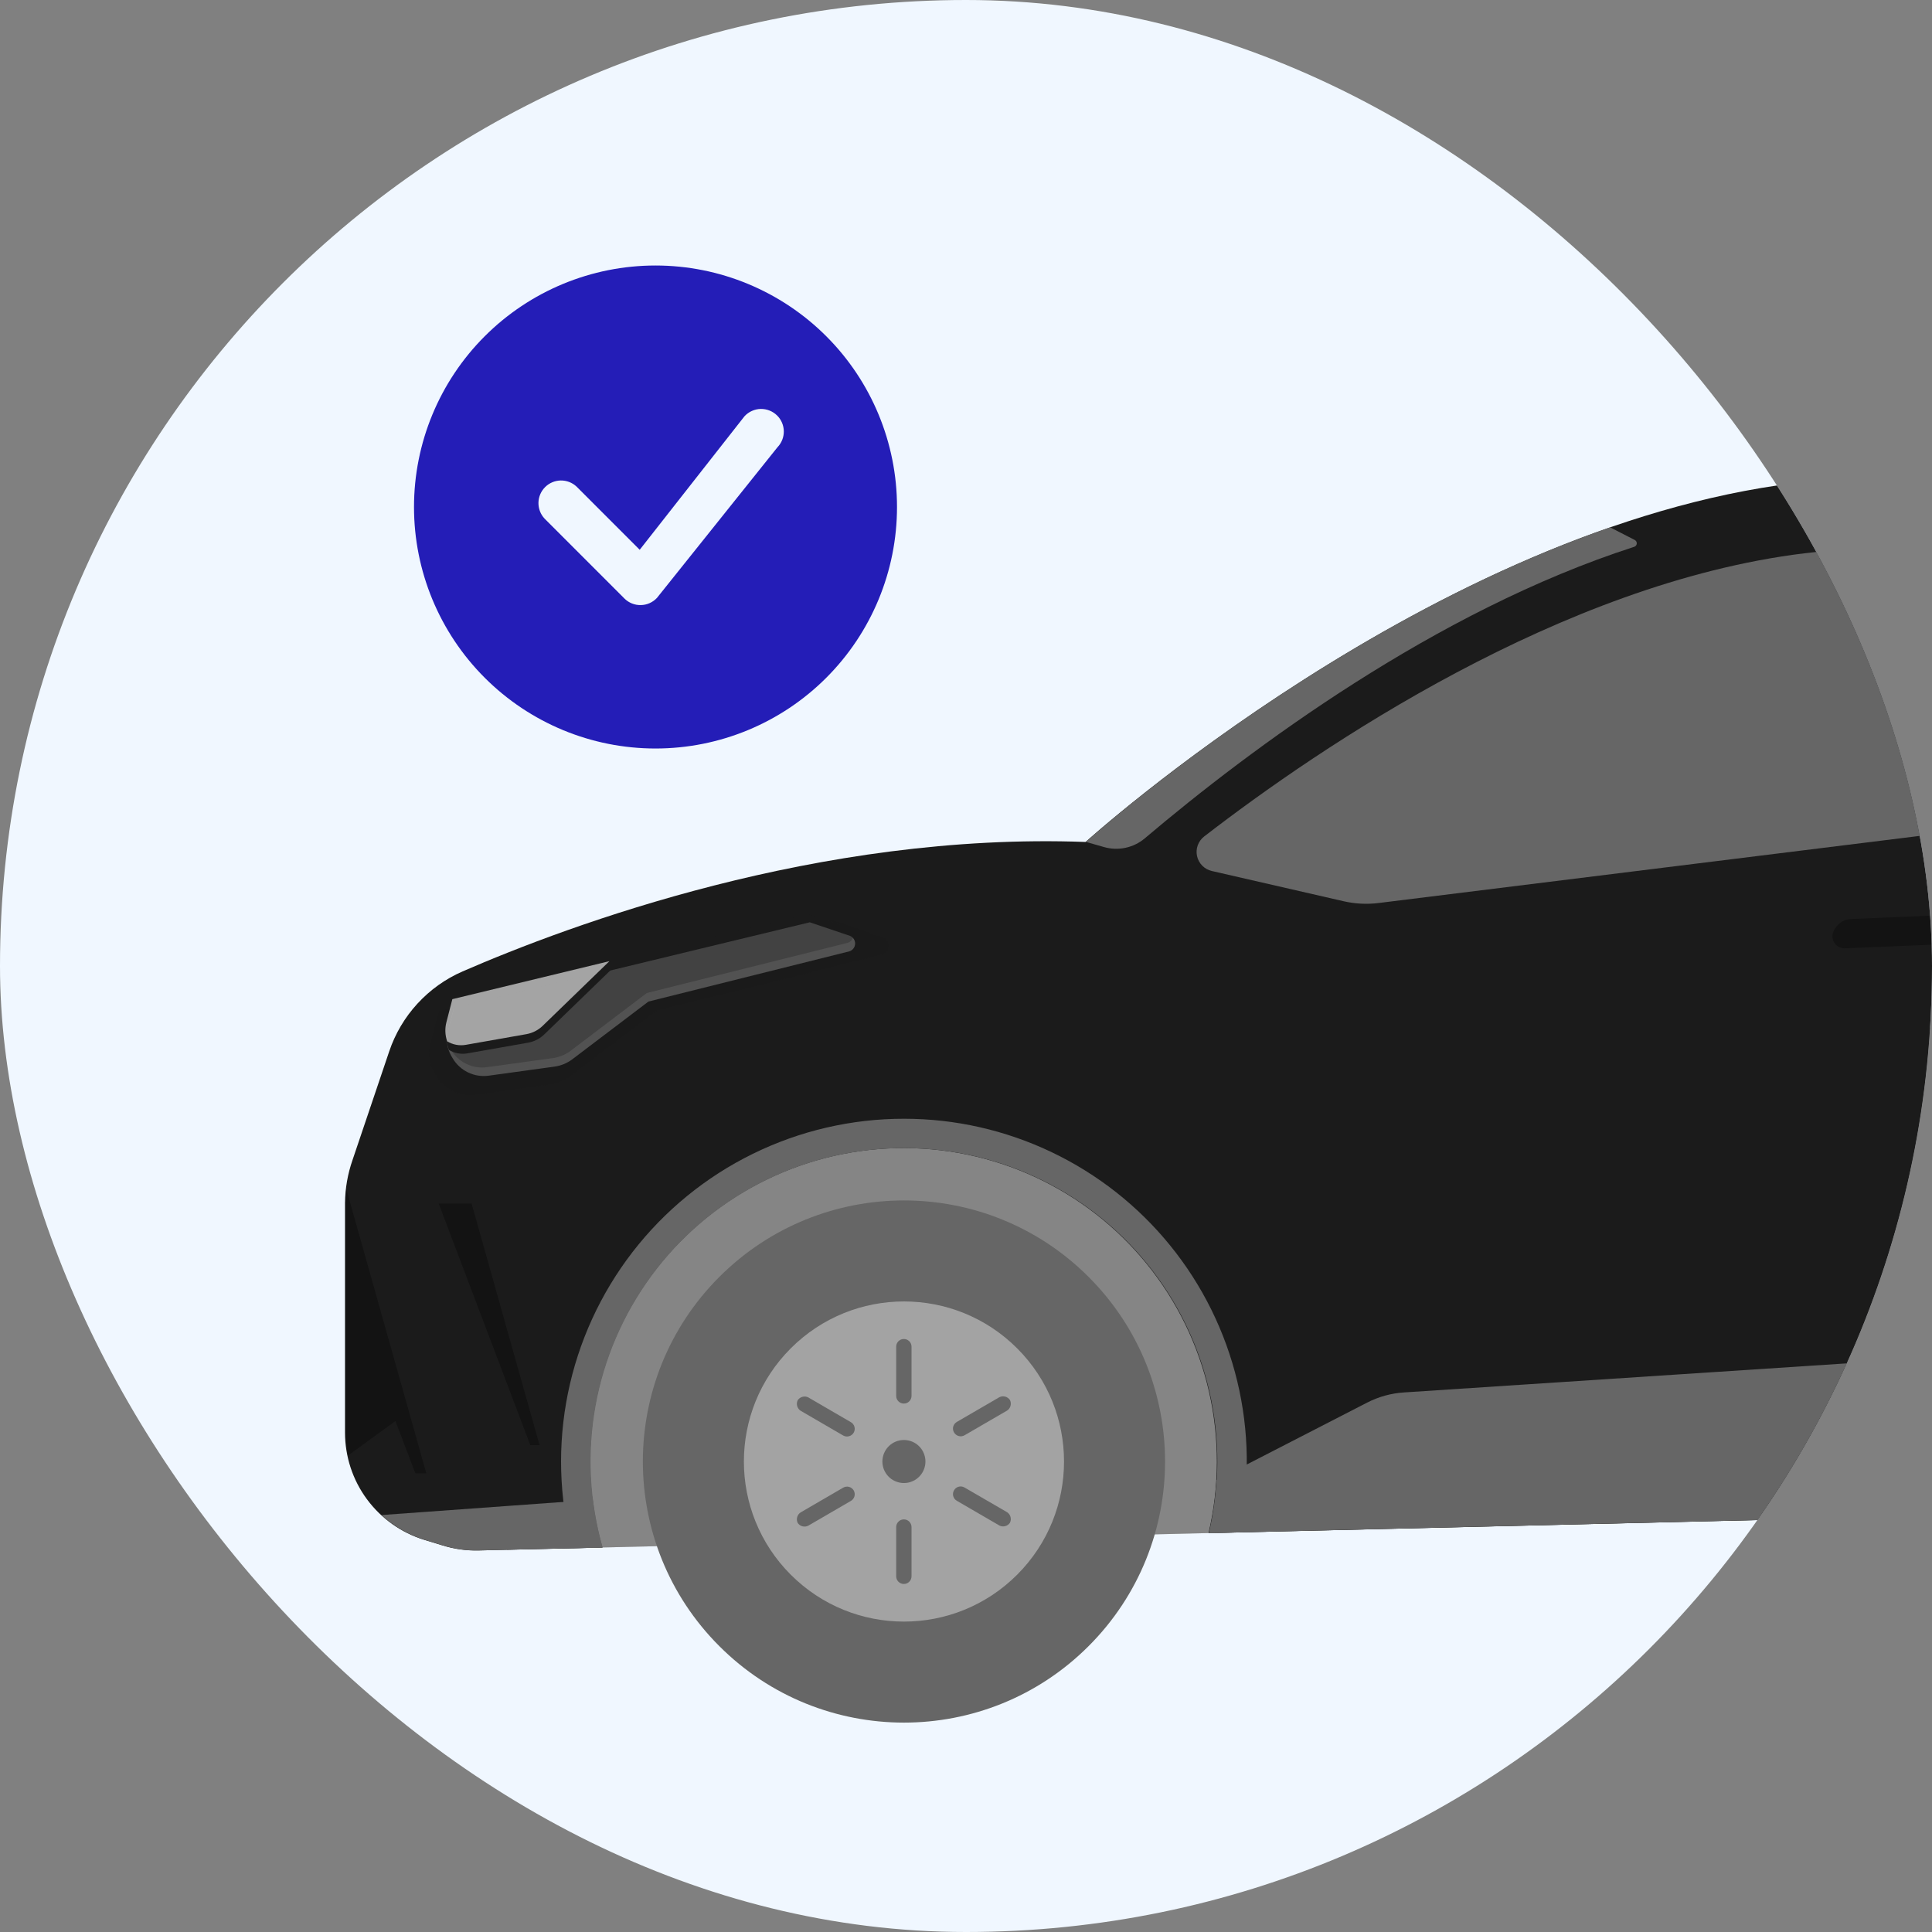 <svg width="80" height="80" viewBox="0 0 80 80" fill="none" xmlns="http://www.w3.org/2000/svg">
<rect x="0" y="0" width="80" height="80" fill="#808080" stroke="none"/>
<g clip-path="url(#clip0_6765_20651)">
<path d="M80 40C80 62.094 62.094 80 40 80C17.906 80 0 62.094 0 40C0 17.906 17.906 0 40 0C62.094 0 80 17.906 80 40Z" fill="#F0F7FF"/>
<path d="M37.143 20.994C37.143 23.646 36.089 26.19 34.214 28.065C32.338 29.941 29.795 30.994 27.143 30.994C24.49 30.994 21.947 29.941 20.072 28.065C18.196 26.19 17.143 23.646 17.143 20.994C17.143 18.342 18.196 15.798 20.072 13.923C21.947 12.048 24.49 10.994 27.143 10.994C29.795 10.994 32.338 12.048 34.214 13.923C36.089 15.798 37.143 18.342 37.143 20.994ZM32.18 17.207C32.091 17.118 31.985 17.048 31.867 17.001C31.75 16.954 31.625 16.931 31.499 16.933C31.373 16.936 31.249 16.964 31.134 17.016C31.019 17.067 30.916 17.142 30.83 17.234L26.489 22.765L23.873 20.148C23.695 19.982 23.46 19.892 23.217 19.896C22.974 19.901 22.742 19.999 22.571 20.171C22.399 20.343 22.3 20.574 22.296 20.817C22.292 21.06 22.382 21.295 22.548 21.473L25.855 24.782C25.944 24.871 26.05 24.941 26.167 24.988C26.284 25.035 26.409 25.058 26.535 25.055C26.661 25.053 26.785 25.026 26.9 24.974C27.015 24.923 27.118 24.849 27.204 24.757L32.194 18.519C32.364 18.342 32.458 18.106 32.456 17.86C32.453 17.615 32.355 17.38 32.181 17.207H32.18Z" fill="#241DB7"/>
<path d="M19.278 53.889L25.767 45.499L112.473 40.779L126.576 45.499L132.252 58.267C131.74 59.201 130.938 59.944 129.967 60.384L128.181 61.18C127.501 61.49 126.764 61.658 126.016 61.675L20.996 64.171L19.278 53.889Z" fill="#666666"/>
<path opacity="0.2" d="M19.278 53.889L25.767 45.499L112.473 40.779L126.576 45.499L132.252 58.267C131.74 59.201 130.938 59.944 129.967 60.384L128.181 61.18C127.501 61.49 126.764 61.658 126.016 61.675L20.996 64.171L19.278 53.889Z" fill="white"/>
<path d="M14.597 48.035L16.117 43.534C16.364 42.801 16.762 42.128 17.285 41.559C17.808 40.989 18.444 40.534 19.153 40.225C23.592 38.296 33.905 34.45 44.952 34.864C44.952 34.864 59.339 21.836 74.35 19.999C87.364 18.407 112.122 21.645 118.487 22.533C118.573 22.544 118.652 22.583 118.712 22.645C118.772 22.707 118.81 22.788 118.819 22.873C118.827 22.959 118.807 23.046 118.76 23.118C118.714 23.191 118.644 23.246 118.562 23.274L116.923 23.861C116.795 23.908 116.683 23.991 116.602 24.1C116.52 24.209 116.471 24.34 116.462 24.476C116.452 24.612 116.482 24.748 116.549 24.867C116.615 24.987 116.714 25.084 116.834 25.148L130.231 32.193C131.022 32.61 131.685 33.234 132.147 34C132.609 34.765 132.854 35.643 132.854 36.537V55.913C132.853 56.857 132.58 57.782 132.068 58.575C131.556 59.369 130.825 59.998 129.965 60.386L128.182 61.182C128.114 61.216 128.042 61.243 127.974 61.271C127.974 61.022 127.994 60.772 127.994 60.52C128.002 58.738 127.643 56.974 126.939 55.337C126.235 53.7 125.202 52.226 123.903 51.006C122.605 49.786 121.069 48.846 119.392 48.246C117.714 47.645 115.931 47.397 114.153 47.515C112.376 47.634 110.641 48.117 109.059 48.936C107.476 49.754 106.079 50.889 104.954 52.271C103.829 53.653 103.001 55.251 102.521 56.967C102.041 58.683 101.92 60.479 102.164 62.244L50.043 63.484C50.497 61.554 50.502 59.545 50.059 57.613C49.615 55.681 48.735 53.876 47.485 52.337C46.236 50.798 44.65 49.565 42.85 48.734C41.05 47.903 39.084 47.496 37.102 47.543C35.12 47.59 33.175 48.091 31.417 49.006C29.659 49.922 28.134 51.228 26.959 52.825C25.784 54.422 24.99 56.267 24.639 58.218C24.288 60.169 24.389 62.175 24.934 64.081L19.812 64.201C19.312 64.213 18.814 64.144 18.336 63.996L17.561 63.76C16.613 63.467 15.783 62.878 15.193 62.079C14.604 61.281 14.286 60.314 14.286 59.321V49.807C14.293 49.203 14.398 48.605 14.597 48.035Z" fill="#1B1B1B"/>
<path d="M50.062 63.482C50.229 62.759 50.335 62.024 50.38 61.283L56.608 58.08C57.086 57.834 57.609 57.69 58.145 57.657L90.928 55.505C91.522 55.467 92.118 55.564 92.669 55.789L102.094 59.644C102.077 59.934 102.067 60.224 102.067 60.518C102.066 61.095 102.104 61.671 102.18 62.243L50.062 63.482Z" fill="#666666"/>
<path d="M24.552 62.103C24.632 62.772 24.766 63.433 24.951 64.08L19.829 64.2C19.329 64.212 18.831 64.143 18.354 63.995L17.578 63.759C16.916 63.555 16.308 63.205 15.799 62.735L24.552 62.103Z" fill="#666666"/>
<path d="M37.432 46.325C39.545 46.324 41.632 46.796 43.539 47.705C45.447 48.614 47.128 49.937 48.459 51.579C49.79 53.22 50.737 55.138 51.232 57.193C51.727 59.247 51.757 61.386 51.32 63.454L50.063 63.484C50.517 61.554 50.522 59.546 50.078 57.614C49.635 55.682 48.755 53.877 47.505 52.337C46.256 50.798 44.67 49.566 42.87 48.735C41.07 47.904 39.104 47.496 37.122 47.544C35.14 47.591 33.195 48.091 31.437 49.007C29.678 49.923 28.153 51.229 26.979 52.826C25.804 54.423 25.01 56.268 24.659 58.219C24.308 60.17 24.409 62.176 24.954 64.082L23.694 64.109C23.145 62.01 23.085 59.812 23.518 57.685C23.952 55.559 24.867 53.56 26.194 51.842C27.521 50.125 29.224 48.734 31.172 47.778C33.12 46.821 35.261 46.324 37.432 46.325Z" fill="#666666"/>
<path d="M74.707 22.912C82.37 21.972 94.551 22.806 104.191 23.779C104.399 23.799 104.598 23.878 104.764 24.005C104.929 24.133 105.056 24.305 105.129 24.501C105.202 24.697 105.218 24.91 105.176 25.115C105.134 25.32 105.035 25.509 104.891 25.66L99.728 31.124C99.051 31.838 98.149 32.295 97.174 32.419L57.093 37.391C56.602 37.453 56.104 37.427 55.622 37.315L50.178 36.066C50.029 36.032 49.891 35.956 49.783 35.846C49.675 35.737 49.6 35.6 49.567 35.45C49.534 35.3 49.544 35.143 49.597 34.999C49.65 34.855 49.742 34.728 49.864 34.635C54.662 30.93 64.664 24.141 74.707 22.912Z" fill="#666666"/>
<path opacity="0.3" d="M21.959 59.84H22.342L19.528 49.834H18.165L21.959 59.84Z" fill="black"/>
<path opacity="0.3" d="M14.306 59.323V49.806C14.306 49.611 14.316 49.416 14.336 49.222L17.652 61.006H17.198L16.375 58.841L14.412 60.269C14.345 59.958 14.31 59.641 14.306 59.323Z" fill="black"/>
<g opacity="0.3">
<path d="M76.396 39.267L81.177 39.069C81.342 39.062 81.502 39.006 81.636 38.908C81.77 38.81 81.871 38.675 81.928 38.519C81.956 38.442 81.964 38.359 81.952 38.278C81.94 38.197 81.908 38.121 81.859 38.055C81.811 37.989 81.747 37.936 81.673 37.901C81.599 37.866 81.518 37.849 81.436 37.853L76.655 38.054C76.49 38.061 76.331 38.117 76.197 38.215C76.064 38.313 75.963 38.449 75.908 38.604C75.88 38.681 75.872 38.763 75.883 38.843C75.895 38.924 75.927 39 75.975 39.066C76.023 39.131 76.087 39.184 76.16 39.219C76.234 39.254 76.315 39.27 76.396 39.267Z" fill="black"/>
</g>
<path opacity="0.7" d="M36.554 38.817L34.669 38.168C34.358 38.059 34.022 38.043 33.702 38.12L18.161 41.877L17.82 43.243C17.718 43.639 17.775 44.06 17.98 44.414L18.032 44.503C18.198 44.792 18.448 45.025 18.747 45.172C19.047 45.319 19.384 45.374 19.715 45.329L22.788 44.902C23.089 44.862 23.374 44.745 23.615 44.561L27.166 41.863L36.537 39.517C36.609 39.493 36.673 39.447 36.718 39.385C36.764 39.324 36.789 39.249 36.791 39.173C36.793 39.096 36.771 39.021 36.728 38.958C36.686 38.894 36.625 38.845 36.554 38.817Z" fill="#1B1B1B"/>
<path d="M35.201 38.754C35.264 38.781 35.319 38.827 35.356 38.886C35.393 38.945 35.411 39.013 35.408 39.083C35.405 39.152 35.381 39.219 35.339 39.274C35.297 39.33 35.239 39.371 35.173 39.392L26.851 41.472L23.699 43.862C23.484 44.024 23.232 44.128 22.965 44.166L20.233 44.542C19.94 44.582 19.641 44.534 19.374 44.404C19.108 44.274 18.887 44.068 18.738 43.811L18.69 43.729C18.511 43.419 18.46 43.051 18.55 42.705L18.792 41.752L33.531 38.19L35.201 38.754Z" fill="#525252"/>
<path opacity="0.3" d="M35.13 38.401C35.194 38.428 35.248 38.474 35.285 38.533C35.322 38.592 35.34 38.66 35.338 38.73C35.335 38.799 35.311 38.866 35.269 38.921C35.227 38.977 35.169 39.018 35.103 39.039L26.781 41.119L23.629 43.51C23.414 43.671 23.161 43.775 22.895 43.813L20.163 44.189C19.869 44.229 19.57 44.181 19.304 44.051C19.038 43.921 18.816 43.715 18.667 43.458L18.619 43.376C18.44 43.066 18.39 42.699 18.48 42.352L18.722 41.399L33.46 37.837L35.13 38.401Z" fill="#1B1B1B"/>
<path d="M18.799 41.726L25.305 40.152L22.556 42.815C22.37 43.001 22.131 43.127 21.873 43.174L19.353 43.618C19.087 43.664 18.814 43.612 18.584 43.471C18.496 43.216 18.485 42.94 18.553 42.679L18.799 41.726Z" fill="#1B1B1B"/>
<path opacity="0.6" d="M18.731 41.373L25.236 39.799L22.487 42.462C22.301 42.648 22.063 42.773 21.804 42.821L19.284 43.265C19.019 43.311 18.746 43.259 18.516 43.118C18.428 42.863 18.417 42.587 18.485 42.326L18.731 41.373Z" fill="white"/>
<path d="M66.672 21.836L67.697 22.362C67.723 22.377 67.744 22.399 67.758 22.425C67.772 22.452 67.778 22.482 67.775 22.511C67.772 22.541 67.76 22.569 67.742 22.592C67.723 22.616 67.698 22.633 67.67 22.642C59.43 25.299 51.794 30.998 47.403 34.714C47.173 34.908 46.9 35.042 46.606 35.105C46.312 35.168 46.008 35.158 45.719 35.076L44.964 34.861C44.964 34.861 54.785 25.958 66.672 21.836Z" fill="#666666"/>
<path d="M29.786 68.163C25.564 63.941 25.564 57.096 29.786 52.874C34.008 48.652 40.854 48.652 45.076 52.874C49.298 57.096 49.298 63.941 45.076 68.163C40.854 72.385 34.008 72.385 29.786 68.163Z" fill="#666666"/>
<path opacity="0.4" d="M32.744 65.205C30.156 62.617 30.156 58.42 32.744 55.832C35.333 53.243 39.529 53.243 42.118 55.832C44.706 58.42 44.706 62.617 42.118 65.205C39.529 67.794 35.333 67.794 32.744 65.205Z" fill="white"/>
<path d="M37.109 55.762C37.109 55.587 37.251 55.445 37.427 55.445C37.602 55.445 37.744 55.587 37.744 55.762V57.801C37.744 57.977 37.602 58.119 37.427 58.119C37.251 58.119 37.109 57.977 37.109 57.801V55.762Z" fill="#666666"/>
<path d="M37.109 63.233C37.109 63.057 37.251 62.915 37.427 62.915C37.602 62.915 37.744 63.057 37.744 63.233V65.271C37.744 65.447 37.602 65.589 37.427 65.589C37.251 65.589 37.109 65.447 37.109 65.271V63.233Z" fill="#666666"/>
<path d="M39.938 59.433L41.703 58.408C41.773 58.362 41.823 58.292 41.844 58.212C41.865 58.131 41.857 58.046 41.819 57.971C41.773 57.902 41.703 57.852 41.623 57.83C41.542 57.809 41.457 57.818 41.382 57.855L39.62 58.879C39.584 58.9 39.552 58.928 39.526 58.961C39.501 58.994 39.482 59.032 39.471 59.072C39.46 59.112 39.458 59.154 39.463 59.196C39.469 59.237 39.483 59.277 39.504 59.313C39.525 59.349 39.552 59.381 39.585 59.407C39.618 59.433 39.656 59.452 39.696 59.463C39.736 59.474 39.779 59.477 39.82 59.472C39.861 59.467 39.901 59.453 39.938 59.433Z" fill="#666666"/>
<path d="M33.469 63.175L35.231 62.151C35.268 62.13 35.3 62.103 35.325 62.07C35.351 62.037 35.37 61.999 35.381 61.959C35.392 61.919 35.395 61.877 35.39 61.835C35.385 61.794 35.372 61.754 35.351 61.717C35.33 61.681 35.302 61.649 35.269 61.623C35.235 61.597 35.197 61.579 35.157 61.568C35.116 61.557 35.074 61.554 35.032 61.56C34.99 61.566 34.95 61.58 34.914 61.601L33.152 62.626C33.082 62.671 33.031 62.741 33.009 62.822C32.987 62.902 32.995 62.988 33.032 63.063C33.079 63.132 33.149 63.181 33.23 63.202C33.31 63.222 33.395 63.213 33.469 63.175Z" fill="#666666"/>
<path d="M41.819 63.056C41.857 62.981 41.865 62.896 41.844 62.815C41.823 62.735 41.773 62.665 41.703 62.618L39.938 61.594C39.902 61.573 39.862 61.559 39.821 61.553C39.779 61.547 39.737 61.55 39.697 61.561C39.656 61.572 39.618 61.591 39.585 61.616C39.552 61.642 39.525 61.674 39.504 61.71C39.483 61.746 39.469 61.786 39.463 61.828C39.458 61.869 39.46 61.911 39.471 61.951C39.482 61.992 39.501 62.03 39.526 62.063C39.552 62.096 39.584 62.123 39.62 62.144L41.382 63.168C41.456 63.206 41.542 63.215 41.622 63.194C41.703 63.174 41.773 63.124 41.819 63.056Z" fill="#666666"/>
<path d="M35.351 59.321C35.372 59.285 35.385 59.245 35.39 59.204C35.395 59.162 35.392 59.12 35.381 59.08C35.37 59.039 35.351 59.002 35.325 58.969C35.3 58.936 35.268 58.908 35.231 58.888L33.469 57.863C33.395 57.826 33.309 57.817 33.229 57.839C33.148 57.86 33.078 57.91 33.032 57.979C32.995 58.054 32.987 58.14 33.009 58.221C33.031 58.301 33.082 58.371 33.152 58.416L34.914 59.441C34.988 59.483 35.075 59.494 35.157 59.471C35.239 59.449 35.309 59.395 35.351 59.321Z" fill="#666666"/>
<path d="M36.538 60.518C36.538 60.694 36.59 60.866 36.688 61.013C36.786 61.16 36.925 61.274 37.088 61.341C37.251 61.409 37.43 61.426 37.603 61.392C37.776 61.358 37.935 61.273 38.059 61.148C38.184 61.023 38.269 60.864 38.303 60.692C38.338 60.519 38.32 60.34 38.252 60.177C38.185 60.014 38.071 59.875 37.924 59.777C37.778 59.679 37.605 59.627 37.429 59.627C37.193 59.627 36.966 59.72 36.799 59.888C36.632 60.055 36.538 60.281 36.538 60.518Z" fill="#666666"/>
</g>
<defs>
<clipPath id="clip0_6765_20651">
<rect width="80" height="80" rx="40" fill="white"/>
</clipPath>
</defs>
</svg>

